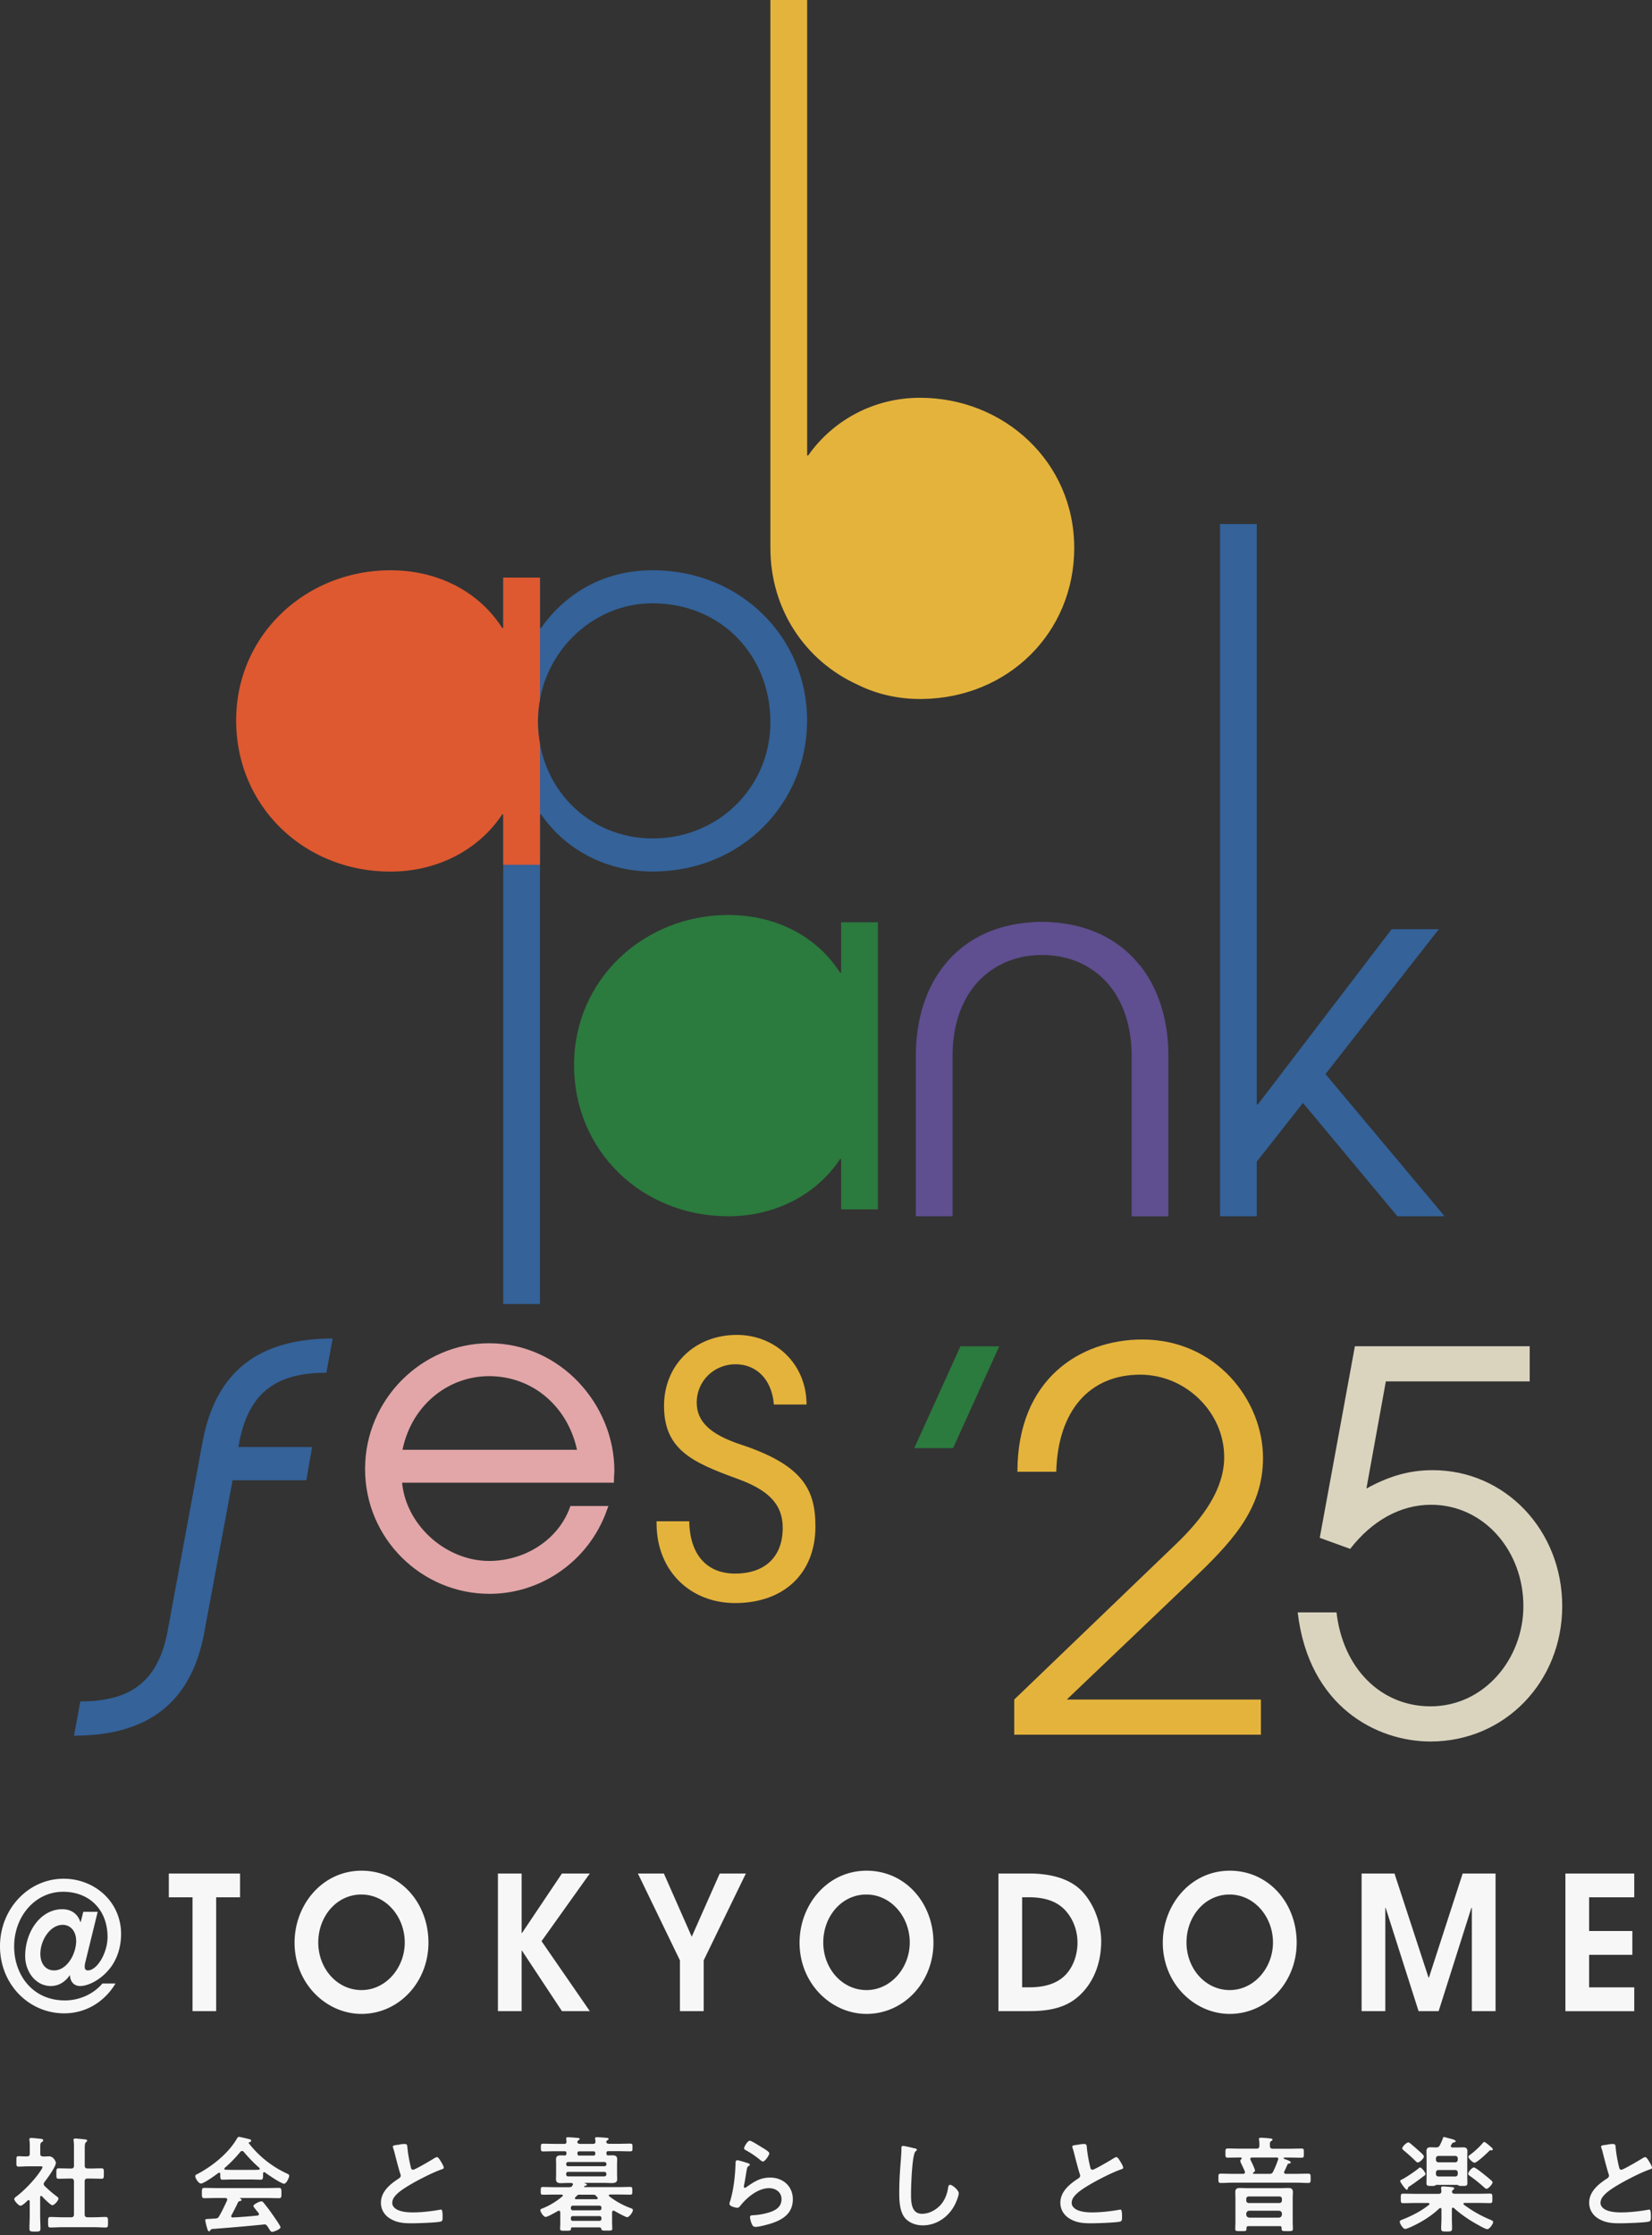 <svg xmlns="http://www.w3.org/2000/svg" width="272" height="368" fill="none"><rect width="100%" height="100%" fill="#333333" stroke="none"/><path fill="#346299" d="M107.404 99.328c-10.195 0-18.837 8.642-18.837 19.443 0 10.8 8.209 19.27 18.928 19.27 10.719 0 19.351-8.38 19.351-19.18 0-10.8-7.946-19.533-19.442-19.533ZM82.859 214.691V95.093h6.05v8.299h.172c4.407-6.222 10.891-9.51 18.404-9.51 14.34 0 25.402 10.972 25.402 24.717s-10.891 24.888-25.402 24.888c-7.341 0-14.168-3.288-18.404-9.419h-.171v80.623h-6.05Z"/><path fill="#F7F7F7" d="M19.029 326.539c-1.855 3.096-4.951 4.931-8.46 4.931-5.779 0-10.6-4.75-10.569-11.113.03-6.06 4.639-11.022 10.427-11.052 5.072-.03 9.51 3.741 9.51 9.096 0 1.563-.343 3.065-.999 4.346-1.25 2.511-3.963 4.225-5.758 4.225-.998 0-1.623-.736-1.654-1.744h-.06c-.767 1.099-1.825 1.744-3.106 1.744-2.45 0-4.215-2.329-4.215-4.931 0-4.013 2.53-7.714 6.12-7.714 1.372 0 2.502.675 2.966 2.107h.06l.424-1.684h2.37l-2.048 8.36c-.06.242-.09.464-.09.676 0 .363.14.615.514.615 1.543 0 3.247-2.904 3.247-5.506 0-4.467-2.985-7.442-7.321-7.442-4.588 0-8.057 4.044-8.057 9.005 0 4.659 3.015 8.884 8.35 8.884 2.278 0 4.618-.948 6.18-2.783h2.169v-.02Zm-6.494-7.039c0-1.503-.888-2.602-2.219-2.602-2.047 0-3.67 2.511-3.67 4.78 0 1.624.887 2.723 2.248 2.723 2.138 0 3.65-2.693 3.65-4.901h-.01ZM31.7 331.104v-18.736h-3.903v-3.923h11.728v3.923h-3.933v18.736h-3.903.01ZM59.522 331.561c-5.778 0-11.022-4.961-11.022-11.728 0-6.282 4.618-11.849 11.022-11.849 6.403 0 11.022 5.325 11.022 11.849 0 6.525-4.9 11.728-11.022 11.728Zm7.12-11.758c0-4.225-3.076-7.896-7.15-7.896s-7.09 3.61-7.09 7.896 3.106 7.835 7.12 7.835 7.12-3.67 7.12-7.835ZM92.522 331.104l-6.575-9.953h-.06v9.953h-3.903v-22.659h3.903v9.802h.06l6.575-9.802h4.589l-7.947 11.143 7.947 11.516h-4.589ZM111.949 331.104v-8.359l-6.918-14.3h4.276l4.588 10.407 4.609-10.407h4.306l-6.948 14.3v8.359h-3.913ZM142.67 331.561c-5.778 0-11.022-4.961-11.022-11.728 0-6.282 4.619-11.849 11.022-11.849 6.404 0 11.022 5.325 11.022 11.849 0 6.525-4.901 11.728-11.022 11.728Zm7.12-11.758c0-4.225-3.076-7.896-7.15-7.896s-7.089 3.61-7.089 7.896 3.106 7.835 7.119 7.835c4.014 0 7.12-3.67 7.12-7.835ZM164.391 331.104v-22.659h5.042c3.59 0 7.069.857 9.116 3.368 2.45 2.975 2.763 6.464 2.763 7.745 0 3.459-1.109 6.182-2.733 8.088-2.047 2.39-4.608 3.458-9.116 3.458h-5.072Zm5.153-3.922c2.793 0 4.81-.797 6.07-2.239 1.372-1.563 1.795-3.61 1.795-5.113 0-1.865-.625-3.701-1.855-5.143-1.281-1.502-3.247-2.329-6.121-2.329h-1.14v14.824h1.251ZM202.475 331.561c-5.778 0-11.022-4.961-11.022-11.728 0-6.282 4.619-11.849 11.022-11.849 6.404 0 11.022 5.325 11.022 11.849 0 6.525-4.901 11.728-11.022 11.728Zm7.12-11.758c0-4.225-3.076-7.896-7.15-7.896s-7.089 3.61-7.089 7.896 3.106 7.835 7.119 7.835c4.014 0 7.12-3.67 7.12-7.835ZM242.339 331.104v-16.991h-.081l-5.385 16.991h-3.307l-5.415-16.991h-.061v16.991h-3.902v-22.659h5.415l5.606 17.143h.061l5.556-17.143h5.416v22.659h-3.903ZM257.742 331.104v-22.659h11.335v3.923h-7.432v5.546h7.119v3.923h-7.119v5.355h7.432v3.923h-11.335v-.011ZM6.78 361.524c-.12 0-.15.121-.17.202v3.035c0 .706.05 1.412.05 2.128 0 .494-.172.514-.908.514s-.907-.02-.907-.514c0-.706.05-1.422.05-2.128v-2.329c-.02-.101-.05-.222-.192-.222-.07 0-.1.03-.15.07-.253.242-.858.857-1.18.857-.344 0-1.03-.826-1.03-1.079 0-.201.273-.383.424-.494 1.25-.948 2.884-2.662 3.772-3.963.08-.121.464-.665.464-.806 0-.121-.192-.142-.394-.142H4.673c-.544 0-1.18.051-1.613.051-.394 0-.363-.242-.363-.878 0-.635-.02-.837.343-.837.322 0 .958.051 1.401.031.343 0 .464-.141.464-.484v-1.059c0-.363 0-.736-.05-1.099-.02-.051-.02-.101-.02-.152 0-.201.14-.242.292-.242.323 0 1.23.101 1.573.142.172.02.414.03.414.262 0 .151-.142.222-.293.322-.171.121-.191.313-.191.787v1.049c0 .322.12.484.443.484.343.02.666-.02.999-.02.756 0 1.129.877 1.129 1.079 0 .605-1.442 2.611-1.866 3.136-.07.121-.14.202-.14.343 0 .141.08.242.17.343.707.665 1.18 1.099 1.967 1.684.121.08.293.221.293.383 0 .292-.656 1.079-1.009 1.079-.292 0-1.452-1.18-1.694-1.462-.05-.031-.08-.071-.151-.071h.01Zm8.038-4.508c.615 0 1.25-.03 1.886-.03.413 0 .393.202.393.857 0 .656.02.857-.393.857-.636 0-1.25-.03-1.886-.03h-.393c-.343 0-.485.141-.485.484v5.405c0 .343.142.484.485.484h1.058c.636 0 1.271-.05 1.906-.05.414 0 .394.242.394.857 0 .656.02.877-.394.877-.635 0-1.27-.05-1.906-.05H10.2c-.615 0-1.25.05-1.885.05-.414 0-.394-.221-.394-.877 0-.655-.02-.857.394-.857.635 0 1.27.05 1.885.05h1.513c.323 0 .464-.141.464-.484v-5.405c0-.343-.141-.484-.464-.484h-.151c-.616 0-1.25.03-1.886.03-.424 0-.393-.201-.393-.857 0-.655-.03-.857.393-.857.635 0 1.27.03 1.886.03h.15c.324 0 .465-.141.465-.464v-2.884c0-.423 0-.857-.05-1.179-.02-.071-.02-.121-.02-.172 0-.202.14-.242.312-.242.202 0 1.391.121 1.634.151.12.021.292.051.292.202 0 .121-.1.172-.202.272-.171.142-.191.494-.191 1.079v2.763c0 .323.14.464.484.464h.393l-.01.01ZM36.283 357.926c-.02-.101-.05-.222-.192-.222-.07 0-.1.02-.15.05-.465.363-2.37 1.735-2.865 1.735-.373 0-.928-.857-.928-1.22 0-.202.242-.293.444-.394 2.4-1.27 5.072-3.418 6.424-5.798.07-.121.171-.272.322-.272.192 0 1.493.322 1.765.393.121.03.252.101.252.242 0 .171-.191.222-.322.252-.05.02-.081.051-.081.101 0 .03 0 .05.02.071a16.942 16.942 0 0 0 6.08 4.89c.394.192.566.242.566.444 0 .323-.464 1.321-.837 1.321-.495 0-2.653-1.492-3.157-1.855a.164.164 0 0 0-.12-.051c-.142 0-.172.121-.192.222v.363c0 .424-.03.656-.363.656-.424 0-1.08-.031-1.594-.031H38.22c-.534 0-1.13.031-1.613.031-.343 0-.343-.313-.343-.787v-.141h.02Zm1.835 6.776c-.03.051-.05.081-.05.152 0 .171.12.221.272.221a78.33 78.33 0 0 0 4.044-.312c.141-.02.242-.071.242-.242 0-.141-.07-.202-.151-.293-.242-.292-.757-.927-.757-1.028 0-.293 1.009-.777 1.301-.777.172 0 .293.101.393.242.444.535.979 1.231 1.372 1.805.222.313 1.402 1.977 1.402 2.219 0 .323-1.1.756-1.372.756-.202 0-.292-.141-.544-.544-.05-.081-.121-.202-.202-.323-.141-.222-.272-.363-.545-.363-.05 0-.08.02-.12.02-1.402.141-2.794.272-4.196.393-1.442.121-2.621.222-4.265.343-.151.02-.222.071-.323.242-.05.071-.1.141-.191.141-.192 0-.243-.242-.364-.635-.05-.141-.272-1.049-.272-1.18 0-.242.121-.191.857-.242l.787-.05c.363-.02.494-.101.665-.414.485-.837.878-1.684 1.281-2.561.02-.05.03-.081.03-.151 0-.192-.15-.242-.322-.252h-1.352c-.706 0-1.422.03-2.127.03-.394 0-.373-.313-.373-.837 0-.565-.02-.857.373-.857.706 0 1.422.03 2.127.03h8.088c.716 0 1.422-.03 2.138-.03.393 0 .373.312.373.857 0 .544.02.837-.373.837-.716 0-1.422-.03-2.138-.03H39.56c-.05 0-.07 0-.07.03s.03.03.08.071c.142.07.202.1.202.201 0 .151-.151.192-.252.202-.192.03-.252.07-.343.242a45.449 45.449 0 0 1-1.059 2.097v-.01Zm1.715-10.568c-.121 0-.192.071-.273.151a21.543 21.543 0 0 1-2.551 2.622c-.05.031-.07.081-.07.141 0 .121.08.152.17.172.374 0 .757.02 1.13.02h3.136c.394 0 .787 0 1.2-.02.081-.02.192-.051.192-.172 0-.05-.03-.1-.07-.141-.827-.706-1.886-1.815-2.572-2.642a.391.391 0 0 0-.292-.141v.01ZM65.774 353.057c.252-.03.545-.08.827-.08.484 0 .444.252.484.655.101 1.029.293 2.057.535 3.076.05.222.1.514.393.514.313 0 3.055-1.613 3.5-1.906.14-.07.292-.171.443-.171.222 0 .514.514.615.685.141.222.494.807.494 1.049 0 .172-.191.222-.323.272-1.23.414-3.065 1.342-4.235 1.977-.907.494-2.37 1.341-3.086 2.027-.443.423-.837.887-.837 1.543 0 .615.595 1.048 1.13 1.23.716.262 1.523.313 2.279.313 1.442 0 3.086-.192 4.477-.444.05-.02.101-.02.151-.02.242 0 .253.706.253 1.069v.201c0 .444-.02.636-.364.716-.655.172-3.892.273-4.709.273-1.27 0-2.38-.071-3.51-.737-.957-.544-1.572-1.512-1.572-2.642 0-1.865 1.543-3.085 2.964-4.013.172-.121.293-.242.293-.444a.617.617 0 0 0-.07-.312c-.202-.616-.686-2.441-.858-3.137-.1-.393-.191-.766-.323-1.129-.02-.071-.05-.141-.05-.202 0-.262.565-.262 1.12-.343l-.02-.02ZM92.874 352.969c.272 0 .393-.101.393-.374 0-.121-.02-.262-.03-.383 0-.05-.02-.101-.02-.151 0-.171.15-.192.292-.192.313 0 1.18.071 1.523.101.12 0 .413.02.413.192 0 .081-.08.121-.202.202-.07.03-.08.07-.14.141l-.021.03-.03.151c.07.222.252.273.464.273h2.137c.253 0 .394-.101.394-.374l-.05-.383c0-.05-.02-.101-.02-.151 0-.171.15-.192.312-.192.292 0 1.18.071 1.512.101.121 0 .414.02.414.192 0 .08-.081.121-.192.201-.08.031-.1.071-.151.142l-.02.03c-.02.05-.02.091-.03.151.05.222.272.262.463.272h1.453c.665 0 1.341-.03 2.006-.03.414 0 .394.141.394.636 0 .494.02.635-.394.635-.665 0-1.341-.03-2.006-.03h-1.563c-.242 0-.323.08-.323.312v.03c0 .172.03.343.252.363.222-.02.464-.02.686-.02.494 0 .827.091.827.656 0 .292-.021.605-.021.887v1.462c0 .313.021.605.021.908 0 .544-.313.655-.958.655-.313 0-.686-.03-1.15-.03h-3.237c-.05 0-.05.03-.02.051.12.05.373.1.373.252 0 .121-.151.151-.242.171-.07.02-.101.02-.172.071-.03.02-.05.03-.05.07 0 .02.02.071.121.081h5.536c.656 0 1.321-.03 1.977-.03.322 0 .312.191.312.635s.021.635-.312.635c-.656 0-1.321-.02-1.977-.02h-1.371c-.101 0-.202.03-.202.151 0 .051.03.081.071.142a13.162 13.162 0 0 0 3.408 1.905c.242.081.484.152.484.364 0 .342-.605 1.169-.948 1.169-.252 0-1.785-.857-2.087-1.028a.296.296 0 0 0-.151-.051c-.172 0-.222.141-.242.273v1.684c0 .342.03.665.03 1.008 0 .343-.192.323-.908.323-.665 0-.827 0-.887-.222-.05-.192-.101-.313-.323-.313h-4.477c-.121 0-.192.051-.202.192 0 .373-.151.363-.887.363-.686 0-.908.02-.908-.323s.03-.665.03-1.008v-1.694c-.02-.142-.07-.273-.242-.273-.05 0-.1.021-.15.051-.344.191-1.695.978-2.008.978-.363 0-.887-.837-.887-1.119 0-.172.242-.242.373-.293 1.17-.464 2.31-1.17 3.257-1.976.05-.031.07-.071.07-.142 0-.121-.1-.151-.2-.151h-1.15c-.656 0-1.301.02-1.957.02-.343 0-.323-.191-.323-.665 0-.414 0-.605.323-.605.656 0 1.301.03 1.957.03h2.42c.222 0 .343-.03.484-.222l.05-.08c.03-.051.07-.101.07-.152 0-.222-.251-.242-.312-.242h-.373c-.444 0-.887.03-1.341.03-.454 0-.766-.121-.766-.655 0-.292.02-.545.02-.908v-1.462c0-.363-.02-.615-.02-.887 0-.535.312-.656.786-.656.222 0 .444 0 .666.021.201-.021.252-.152.272-.343v-.051c0-.222-.101-.312-.323-.312h-1.472c-.666 0-1.351.03-2.027.03-.393 0-.393-.141-.393-.635 0-.495 0-.636.393-.636.666 0 1.351.031 2.027.031h1.422l-.02.01Zm6.978 3.297c-.02-.191-.141-.312-.323-.323h-5.98c-.202 0-.312.142-.323.323v.051c0 .201.121.322.323.322h5.98c.192-.02.323-.121.323-.322v-.051Zm-6.313 1.301c-.201 0-.313.141-.323.323v.101c.02.191.122.322.323.322h5.98c.192-.02.313-.141.323-.322v-.101c-.02-.192-.141-.313-.323-.323h-5.98Zm5.486 5.889c0-.191-.121-.323-.323-.323h-4.386c-.202 0-.323.142-.323.323v.101c0 .202.12.343.323.343h4.386c.202 0 .323-.141.323-.343v-.101Zm-4.71 1.392c-.201 0-.322.121-.322.322v.142c0 .191.12.322.323.322h4.386c.202 0 .323-.141.323-.322v-.142c0-.201-.121-.322-.323-.322h-4.386Zm1.15-3.53c-.242 0-.323.02-.494.192-.08.081-.151.171-.242.242-.03.05-.07.101-.07.151 0 .141.1.172.201.172h3.338s.222 0 .222-.172c0-.07-.03-.101-.07-.151-.071-.071-.142-.141-.192-.222-.172-.171-.252-.202-.515-.202h-2.198l.02-.01Zm2.26-6.433c.17-.021.291-.051.291-.323v-.051c0-.221-.08-.322-.322-.322h-2.3c-.201 0-.322.08-.322.322 0 .202.03.374.292.374h2.37-.01ZM123.147 356.138c.121.051.313.101.313.242 0 .101-.081.152-.152.192-.272.171-.292.323-.363.666-.141.786-.242 1.593-.413 2.39-.02.1-.051.252-.051.363 0 .11.051.201.172.201.081 0 .151-.05.222-.101 1.27-.887 2.299-1.583 3.922-1.583 2.108 0 3.742 1.412 3.742 3.57 0 2.44-1.815 3.469-3.893 4.084-.534.151-1.694.464-2.228.464-.374 0-.484-.151-.636-.484-.121-.252-.292-.827-.292-1.119 0-.273.202-.293.423-.313.737-.03 1.563-.151 2.279-.343 1.221-.313 2.481-.837 2.481-2.299 0-1.18-.958-1.815-2.057-1.815-1.805 0-3.62 1.512-4.699 2.864-.141.171-.273.363-.515.363-.151 0-1.3-.172-1.3-.666 0-.171.121-.423.171-.605.151-.544.292-1.119.393-1.684a27.46 27.46 0 0 0 .414-3.741c0-.141.02-.252.02-.373 0-.494.02-.757.292-.757.252 0 1.463.384 1.745.484h.01Zm.313-3.7c.252 0 1.643.887 1.956 1.079.252.151 1.25.705 1.25.998 0 .312-.706 1.351-1.058 1.351-.192 0-.414-.242-.545-.343a14.8 14.8 0 0 0-2.158-1.462c-.171-.101-.393-.192-.393-.373 0-.222.544-1.25.958-1.25h-.01ZM150.614 353.69c.121.02.343.081.343.242 0 .121-.101.172-.202.252-.595.444-.756 5.889-.756 6.868 0 1.341-.031 3.418 1.815 3.418 1.23 0 2.47-.716 3.227-1.664.564-.736.907-1.613 1.048-2.541.051-.272.081-.565.343-.565.373 0 1.422.878 1.422 1.392 0 .484-.464 1.563-.706 2.007-1.028 1.926-2.985 3.277-5.213 3.277-1.13 0-2.309-.413-3.015-1.321-.777-1.029-.858-2.692-.858-3.943 0-1.351.051-2.713.152-4.064.05-.786.201-2.44.201-3.136v-.192c0-.252.021-.423.253-.423.292 0 1.593.312 1.936.413l.01-.02ZM177.641 353.057c.263-.03.545-.08.827-.08.484 0 .444.252.484.655.101 1.029.293 2.057.535 3.076.05.222.101.514.393.514.313 0 3.056-1.613 3.499-1.906.142-.07.293-.171.444-.171.222 0 .514.514.615.685.141.222.494.807.494 1.049 0 .172-.191.222-.322.272-1.231.414-3.066 1.342-4.236 1.977-.907.494-2.37 1.341-3.086 2.027-.443.423-.837.887-.837 1.543 0 .615.595 1.048 1.13 1.23.716.262 1.523.313 2.279.313 1.442 0 3.086-.192 4.477-.444.051-.02.101-.02.152-.02.242 0 .252.706.252 1.069v.201c0 .444-.02.636-.363.716-.656.172-3.893.273-4.71.273-1.27 0-2.38-.071-3.509-.737-.958-.544-1.573-1.512-1.573-2.642 0-1.865 1.543-3.085 2.965-4.013.171-.121.292-.242.292-.444a.622.622 0 0 0-.07-.312c-.202-.616-.686-2.441-.858-3.137-.1-.393-.191-.766-.322-1.129-.02-.071-.051-.141-.051-.202 0-.262.565-.262 1.11-.343l-.011-.02ZM212.297 353.758c.666 0 1.321-.03 1.987-.03.413 0 .393.151.393.756s.02.757-.393.757c-.666 0-1.321-.031-1.987-.031h-.786c-.071 0-.152.02-.152.101 0 .101.091.121.152.151.201.071 1.008.313 1.008.545 0 .171-.151.171-.293.192-.141.02-.191.05-.252.191-.171.363-.322.736-.514 1.099a.411.411 0 0 0-.03.152c0 .191.141.252.292.252h1.634c.665 0 1.351-.031 2.027-.031.423 0 .413.172.413.757s.02.776-.413.776c-.666 0-1.351-.05-2.027-.05H203.05c-.666 0-1.351.05-2.027.05-.424 0-.413-.171-.413-.776s-.021-.757.413-.757c.666 0 1.351.031 2.027.031h1.613c.202 0 .323-.081.323-.293 0-.03-.02-.07-.02-.08-.192-.495-.444-.979-.666-1.463a.685.685 0 0 1-.08-.312c0-.121.05-.192.141-.252.03-.02.081-.071.081-.141 0-.081-.051-.142-.152-.152h-.141c-.665 0-1.321.03-1.987.03-.413 0-.393-.171-.393-.756s-.02-.756.393-.756c.666 0 1.322.03 1.987.03h2.743c.323 0 .444-.141.464-.464 0-.292 0-.665-.051-.958 0-.03-.02-.101-.02-.151 0-.202.141-.222.313-.222.343 0 1.059.051 1.422.101.191.02.494.02.494.222 0 .101-.081.141-.222.222-.222.151-.222.373-.202.776 0 .343.141.484.484.484h2.743-.02Zm-1.573 12.747h-5.173c-.202 0-.313.08-.313.292v.151c0 .414-.202.373-.928.373s-.927.031-.927-.373c0-.403.03-.776.03-1.169v-3.792c0-.363-.02-.716-.02-1.099 0-.515.252-.666.736-.666.444 0 .907.03 1.371.03h5.264c.444 0 .908-.03 1.352-.03.484 0 .756.151.756.666 0 .373-.03.736-.03 1.099v3.792c0 .393.03.776.03 1.169 0 .394-.222.373-.928.373-.837 0-.948.021-.928-.514-.02-.222-.08-.313-.312-.313l.02.011Zm-.071-3.812a.398.398 0 0 0 .414-.414v-.252c0-.262-.172-.413-.414-.413h-5.042c-.242 0-.413.151-.413.413v.252c0 .242.171.414.413.414h5.042Zm-5.455 1.926c.03.292.191.444.484.484h4.901c.292-.03.443-.192.484-.484v-.172c-.03-.312-.192-.443-.484-.484h-4.901c-.293.031-.444.172-.484.484v.172Zm.938-9.419c-.152.02-.273.071-.273.242 0 .051.021.101.031.152.141.272.736 1.512.736 1.734 0 .151-.101.262-.242.323-.051.02-.081.07-.081.141 0 .081.081.101.172.101h2.5c.363 0 .495-.071.656-.394.393-.837.484-1.058.807-1.956.02-.03.02-.071.02-.121 0-.151-.101-.222-.242-.222h-4.084ZM239.222 363.455c-.172 0-.172.202-.172.222v1.563c0 .545.031 1.079.031 1.614 0 .534-.202.534-.888.534-.686 0-.907.02-.907-.514 0-.494.05-1.059.05-1.634v-1.523c-.02-.08-.03-.201-.192-.201-.05 0-.1.03-.141.05-1.2 1.15-2.601 2.047-4.084 2.783-.312.152-1.27.615-1.563.615-.363 0-.887-.887-.887-1.179 0-.222.312-.313.514-.394 1.523-.605 3.015-1.371 4.306-2.4.05-.05.071-.08.071-.151 0-.101-.121-.141-.202-.151h-2.088c-.685 0-1.351.03-2.037.03-.413 0-.393-.192-.393-.776 0-.616-.02-.787.393-.787.686 0 1.352.03 2.037.03h3.792c.313 0 .464-.121.464-.443a8.968 8.968 0 0 1-.05-.535c0-.202.151-.242.312-.242.272 0 1.099.071 1.402.101.191.03.444.03.444.242 0 .101-.071.121-.192.222-.121.08-.151.191-.171.322.02.253.242.323.463.323h3.752c.685 0 1.351-.03 2.037-.03.413 0 .393.191.393.786s.02.777-.393.777c-.686 0-1.352-.03-2.037-.03h-2.138c-.081 0-.192.03-.192.151 0 .05.031.081.071.141 1.442 1.059 2.713 1.785 4.336 2.471.202.08.484.191.484.383 0 .292-.585 1.18-.978 1.18-.262 0-1.22-.545-1.472-.686-1.442-.787-2.794-1.694-3.994-2.783-.05-.03-.101-.071-.171-.071l-.01-.01Zm-4.78-5.213a41.261 41.261 0 0 1-2.33 1.684c-.242.151-.272.171-.292.312-.02.121-.05.273-.202.273-.201 0-1.079-1.251-1.079-1.422 0-.141.152-.202.252-.252.666-.323 2.199-1.352 2.763-1.836.071-.07.152-.151.273-.151.252 0 .877.827.877 1.059 0 .151-.141.242-.252.343l-.01-.01Zm-.978-2.219c-.172 0-.293-.141-.414-.252-.615-.615-1.27-1.18-1.916-1.734-.121-.101-.252-.192-.252-.343 0-.293.706-.978 1.009-.978.1 0 .201.08.292.151.242.191 1.18 1.008 1.422 1.23.272.242.837.686.837.958 0 .272-.666.958-.978.958v.01Zm4.306-4.185c.121 0 .544.141.685.172.374.1 1.221.272 1.221.514 0 .151-.202.171-.323.202a.374.374 0 0 0-.272.191c-.071.081-.101.172-.152.242-.03.071-.05.101-.05.172 0 .171.141.222.272.222h.767c.342 0 .685-.021 1.028-.021.424 0 .656.172.656.615 0 .363-.021.716-.021 1.079v3.137c0 .363.021.716.021 1.079 0 .464-.323.443-.827.443-.222 0-.464 0-.656-.08-.07-.051-.141-.101-.222-.101h-3.337a.279.279 0 0 0-.202.081c-.202.121-.444.1-.666.1-.494 0-.827.021-.827-.443 0-.263.021-.787.021-1.079v-3.137c0-.342-.021-.705-.021-1.048 0-.464.192-.656.656-.656.292 0 .595.02.887.02.363 0 .494-.07.666-.373.121-.222.413-.857.484-1.079.03-.141.05-.262.222-.262l-.01.01Zm1.835 4.155a.397.397 0 0 0 .413-.414v-.221a.397.397 0 0 0-.413-.414h-2.763a.398.398 0 0 0-.414.414v.221c0 .242.172.414.414.414h2.763Zm-2.763 1.27a.398.398 0 0 0-.414.414v.242c0 .242.172.413.414.413h2.763a.396.396 0 0 0 .413-.413v-.242a.397.397 0 0 0-.413-.414h-2.763Zm7.886 3.086c-.141 0-.293-.171-.394-.252a24.106 24.106 0 0 0-2.329-1.865c-.121-.081-.272-.192-.272-.343 0-.293.615-1.049.948-1.049.242 0 1.391.928 1.643 1.129.273.222 1.049.837 1.281 1.079.081.081.141.152.141.263 0 .272-.685 1.048-1.008 1.048l-.01-.01Zm.806-6.333h-.151c-.101 0-.201.121-.272.192-.343.343-1.936 1.855-2.33 1.855-.292 0-1.008-.705-1.008-.978 0-.141.172-.252.363-.393.656-.494 1.452-1.22 1.987-1.855.07-.071.151-.192.252-.192.121 0 .484.292.585.373.373.313.837.686.837.827 0 .141-.142.171-.263.171ZM264.712 353.057c.262-.03.544-.08.827-.08.484 0 .443.252.484.655.101 1.029.292 2.057.534 3.076.051.222.101.514.393.514.313 0 3.056-1.613 3.5-1.906.141-.07.292-.171.443-.171.222 0 .515.514.615.685.142.222.495.807.495 1.049 0 .172-.192.222-.323.272-1.23.414-3.066 1.342-4.235 1.977-.908.494-2.37 1.341-3.086 2.027-.444.423-.837.887-.837 1.543 0 .615.595 1.048 1.129 1.23.716.262 1.523.313 2.279.313 1.442 0 3.086-.192 4.478-.444.05-.02.1-.02.151-.02.242 0 .252.706.252 1.069v.201c0 .444-.02.636-.363.716-.656.172-3.893.273-4.709.273-1.271 0-2.38-.071-3.51-.737-.958-.544-1.573-1.512-1.573-2.642 0-1.865 1.543-3.085 2.965-4.013.171-.121.292-.242.292-.444a.622.622 0 0 0-.07-.312c-.202-.616-.686-2.441-.857-3.137-.101-.393-.192-.766-.323-1.129-.02-.071-.05-.141-.05-.202 0-.262.564-.262 1.109-.343l-.01-.02Z"/><path fill="#2B7A3E" d="M138.493 199.125v-8.299h-.172c-3.892 5.879-10.719 9.419-18.403 9.419-14.169 0-25.402-10.71-25.402-24.888s11.576-24.716 25.402-24.716c7.865 0 14.601 3.539 18.403 9.499h.172v-8.299h6.05v47.264h-6.05v.02Z"/><path fill="#5F4E90" d="M187.697 158.976c-3.267-4.135-8.158-6.706-14.38-7.13-.565-.05-1.139-.08-1.714-.08h-.081c-.575 0-1.15.03-1.714.08-6.222.414-11.123 2.985-14.38 7.13-3.005 3.802-4.639 8.924-4.639 14.914v26.35h6.051v-26.35c0-4.628 1.21-8.38 3.267-11.153.05-.06.101-.121.141-.181.242-.313.484-.615.746-.898.101-.111.202-.212.313-.312.222-.232.454-.454.696-.666.141-.131.292-.242.443-.363.222-.171.434-.353.666-.514.181-.131.373-.242.555-.363.211-.131.413-.273.635-.394.232-.131.464-.242.696-.353.191-.09.383-.191.585-.282.292-.121.594-.232.897-.343.151-.05.303-.111.464-.161a16.77 16.77 0 0 1 1.22-.313c.071-.02.141-.04.222-.05a16.26 16.26 0 0 1 3.197-.313c1.119 0 2.188.111 3.196.313.071.02.141.04.222.05.414.091.827.192 1.22.313.162.05.313.111.464.161.303.111.605.212.898.343.201.081.393.182.585.282.231.111.474.222.695.353.222.121.424.263.636.394.191.121.373.242.554.363.232.161.444.343.666.514.151.121.292.232.444.363.242.212.463.434.695.666.101.1.212.211.313.322.262.293.514.595.746.898.051.06.101.121.141.181 2.047 2.773 3.268 6.525 3.268 11.153v26.35h6.05V173.9c0-6-1.634-11.112-4.639-14.914l-.04-.01Z"/><path fill="#346299" d="m230.079 200.242-15.55-18.665-7.604 9.68v8.985h-6.05V86.282h6.05v95.557h.172l22.034-28.861h7.775l-18.666 23.849 19.614 23.415h-7.775Z"/><path fill="#E4B33C" d="M127.413 231.219c-.313-4.074-2.844-6.615-6.313-6.615s-6.383 2.692-6.383 6.312c0 3.076 2.148 5.234 7.311 6.928 10.235 3.389 12.232 7.463 12.232 13.463 0 7.694-5.153 12.615-13.231 12.615-7.23 0-12.927-5.153-12.927-13.15v-.312h5.385c.08 5.616 3.005 8.611 7.542 8.611 4.851 0 7.846-2.692 7.846-7.532 0-4.074-2.612-6.313-7.462-8.078-7.382-2.692-12.081-4.77-12.081-12 0-6.766 5.072-11.688 12-11.688 6.313 0 11.466 4.77 11.466 11.466h-5.385v-.02Z"/><path fill="#2B7A3E" d="m150.531 238.408 7.604-16.76h6.393l-7.603 16.76h-6.394Z"/><path fill="#E4B33C" d="M166.992 285.594v-5.788l26.703-25.664c4.407-4.236 7.866-8.985 7.866-14.259 0-7.342-6.303-13.563-13.826-13.563-8.299 0-13.563 5.879-13.825 15.983h-6.393c0-15.298 10.366-21.772 20.561-21.772 12.101 0 19.876 9.933 19.876 19.523 0 8.642-5.526 14.168-11.748 20.138l-20.562 19.614h31.967v5.788h-40.619Z"/><path fill="#DAD4BF" d="m228.175 227.439-3.197 17.627c3.459-1.896 6.827-3.025 10.891-3.025 12.011 0 21.349 9.933 21.349 22.377 0 12.443-9.419 22.296-21.691 22.296-8.814 0-20.048-5.698-21.863-21.258h6.393c1.039 9.157 7.261 15.469 15.47 15.469 8.894 0 15.297-7.865 15.297-16.507 0-9.076-6.484-16.68-15.207-16.68-5.102 0-9.761 2.683-13.311 7.261l-5.012-1.815 5.789-31.543h28.78v5.788h-23.678l-.01.01Z"/><path fill="#E2A6A8" stroke="#E2A6A8" stroke-miterlimit="10" d="M65.662 243.602c.423 7.643 7.432 13.886 14.864 13.886 5.96 0 11.647-3.439 13.744-9.046h5.194c-2.945 8.279-10.66 13.462-18.868 13.462-10.87 0-19.987-8.833-19.987-20.057 0-11.224 9.187-20.199 19.917-20.199 11.506 0 20.128 9.893 20.128 20.481 0 .494-.071.979-.071 1.473H65.652h.01Zm29.95-4.417c-1.402-7.715-7.503-13.12-15.076-13.12-7.15 0-13.533 5.194-14.864 13.12h29.95-.01Z"/><path fill="#346299" d="M33.647 268.751c-2.168 11.617-9.318 17.002-21.46 17.002l1.04-5.637c7.966 0 12.695-3.005 14.329-11.365l5.798-31.382c2.168-11.617 9.278-17.002 21.419-17.002l-1.039 5.637c-8.239 0-13.008 3.207-14.48 12.232h12.14l-.957 5.466H38.295l-4.659 25.049h.01Z"/><path fill="#E4B33C" d="M176.871 90.203c0-14.169-11.576-24.716-25.402-24.716-7.603 0-14.339 3.71-18.403 9.499h-.172V0h-6.05v90.203c0 10.175 5.778 18.635 14.39 22.538 3.116 1.543 6.615 2.339 10.235 2.339h.383c14.149-.191 25.019-10.921 25.019-24.877Z"/><path fill="#DE5930" d="M88.567 118.768c0-1.23.122-2.43.343-3.6V95.091h-6.05v8.299h-.172c-3.801-5.96-10.538-9.5-18.403-9.5-13.826 0-25.402 10.539-25.402 24.717 0 14.178 11.234 24.888 25.402 24.888 7.694 0 14.521-3.54 18.403-9.419h.172v8.299h6.05v-19.956a19.612 19.612 0 0 1-.343-3.631v-.02Z"/></svg>